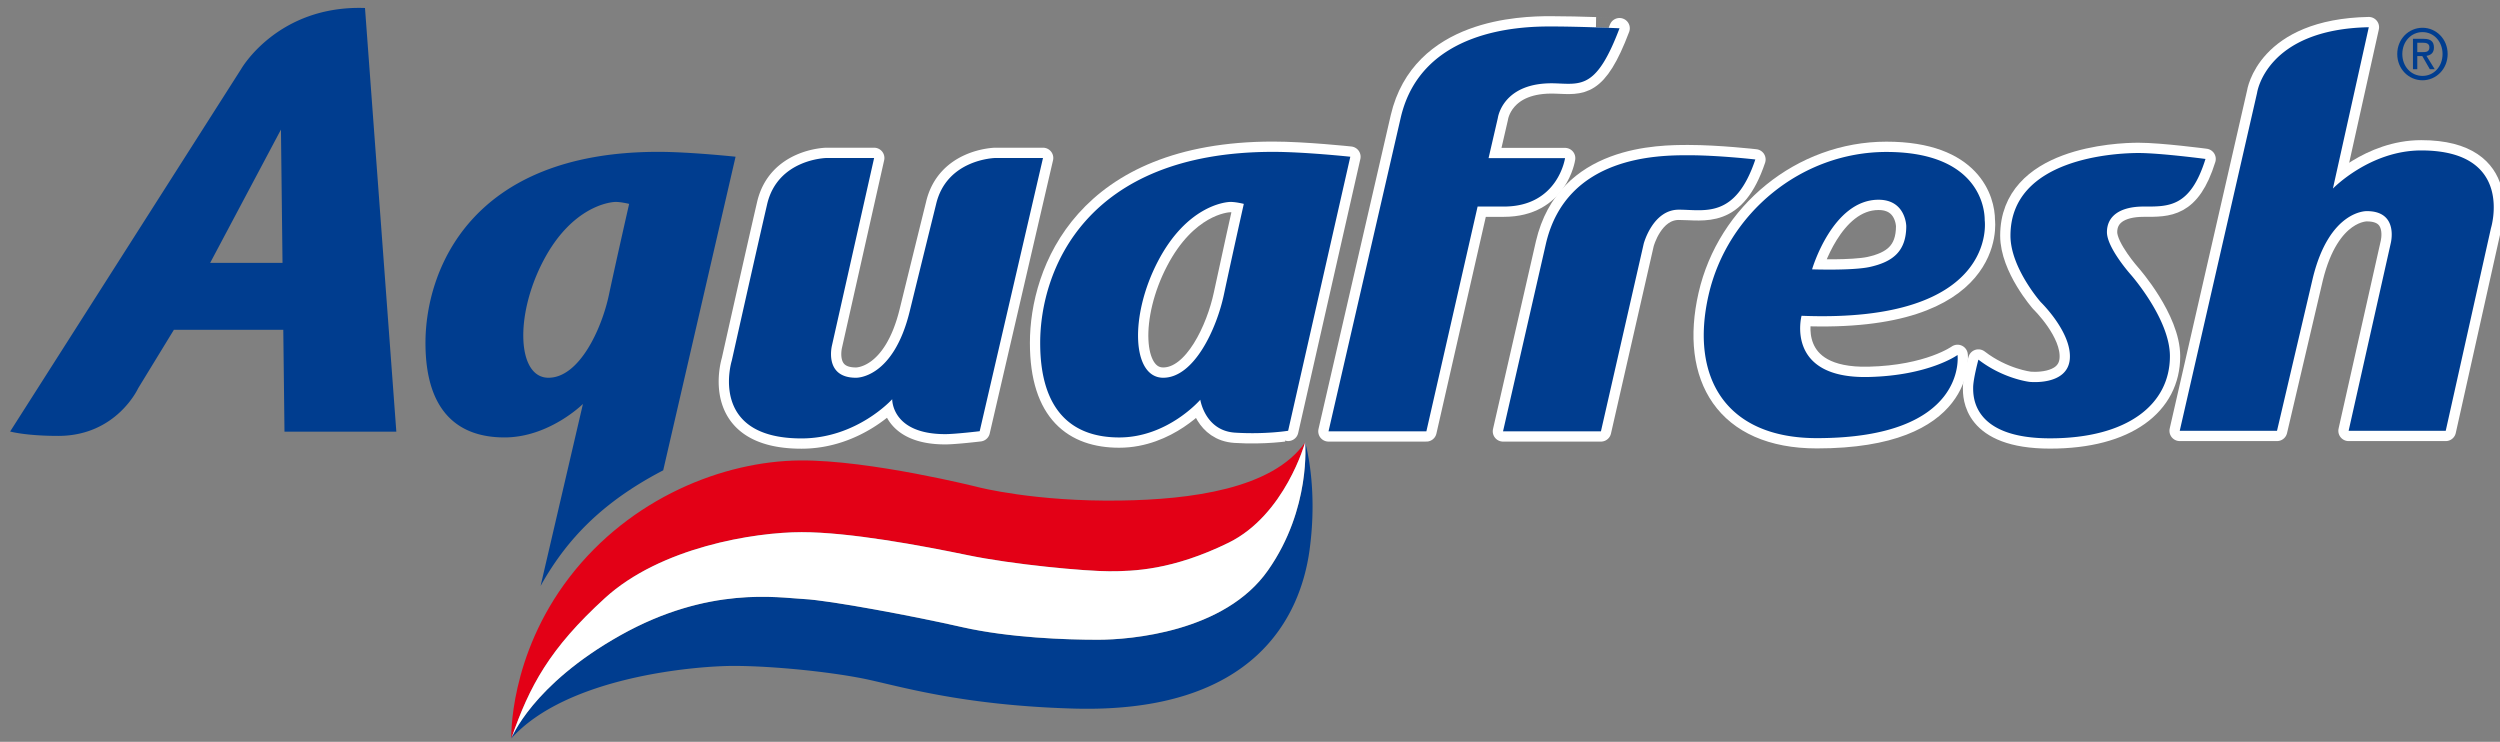 <svg xmlns="http://www.w3.org/2000/svg" width="285.333" height="84.667" viewBox="27.246 25.899 285.333 84.667"><rect x="27.246" y="25.899" width="285.333" height="84.667" fill="#808080" stroke="none"/><path fill="#FFF" d="M169.205 49.169s-.857-.223-1.515-.223c-.668 0-5.007.501-8.281 6.765-3.275 6.271-2.958 13.301.599 13.301 3.536 0 6.103-5.614 6.924-9.483s2.273-10.36 2.273-10.36zm-.991 26.11c-3.435-.215-3.975-3.756-3.975-3.756s-3.705 4.303-9.256 4.303c-5.137 0-9.017-2.8-9.017-10.789 0-8.181 5.078-21.806 26.575-21.806 3.604 0 8.821.556 8.821.556l-7.097 31.278c.001-.001-2.612.429-6.051.214z"/><path fill="none" stroke="#FFF" stroke-width="2.348" stroke-linejoin="round" d="M169.205 49.169s-.857-.223-1.515-.223c-.668 0-5.007.501-8.281 6.765-3.275 6.271-2.958 13.301.599 13.301 3.536 0 6.103-5.614 6.924-9.483s2.273-10.36 2.273-10.36h0zm-.991 26.11c-3.435-.215-3.975-3.756-3.975-3.756s-3.705 4.303-9.256 4.303c-5.137 0-9.017-2.8-9.017-10.789 0-8.181 5.078-21.806 26.575-21.806 3.604 0 8.821.556 8.821.556l-7.097 31.278c.001-.001-2.612.429-6.051.214h0z"/><path fill="#FFF" d="M134.081 49.224c1.201-5.184 6.76-5.293 6.76-5.293h5.446l-7.226 31.183s-2.778.333-3.936.333c-6.15 0-6.048-3.986-6.048-3.986s-4.021 4.476-10.355 4.476c-10.731 0-7.954-8.884-7.954-8.884s2.829-12.649 4.03-17.828c1.197-5.184 6.756-5.293 6.756-5.293h5.458l-4.805 21.367s-.969 3.713 2.727 3.713c0 0 4.265.168 6.153-7.633a5490.025 5490.025 0 0 1 2.994-12.155z"/><path fill="none" stroke="#FFF" stroke-width="2.348" stroke-linejoin="round" d="M134.081 49.224c1.201-5.184 6.76-5.293 6.76-5.293h5.446l-7.226 31.183s-2.778.333-3.936.333c-6.15 0-6.048-3.986-6.048-3.986s-4.021 4.476-10.355 4.476c-10.731 0-7.954-8.884-7.954-8.884s2.829-12.649 4.03-17.828c1.197-5.184 6.756-5.293 6.756-5.293h5.458l-4.805 21.367s-.969 3.713 2.727 3.713c0 0 4.265.168 6.153-7.633a5490.025 5490.025 0 0 1 2.994-12.155z"/><path fill="#FFF" d="M311.543 51.954s2.777-8.885-7.957-8.885c-5.869 0-10.078 4.351-10.078 4.351l4.096-18.414c-11.748.235-12.749 7.484-12.749 7.484l-8.829 38.577h11.102l4.088-17.44c1.909-7.797 6.17-7.632 6.17-7.632 3.705 0 2.715 3.704 2.715 3.704l-4.8 21.369h11.083l5.159-23.114z"/><path fill="none" stroke="#FFF" stroke-width="2.348" stroke-linejoin="round" d="M311.543 51.954s2.777-8.885-7.957-8.885c-5.869 0-10.078 4.351-10.078 4.351l4.096-18.414c-11.748.235-12.749 7.484-12.749 7.484l-8.829 38.577h11.102l4.088-17.44c1.909-7.797 6.17-7.632 6.17-7.632 3.705 0 2.715 3.704 2.715 3.704l-4.8 21.369h11.083l5.159-23.114z"/><path fill="#FFF" d="M244.814 51.693s-.054-2.998-3.165-2.998c-5.273 0-7.585 7.945-7.585 7.945s4.593.161 6.579-.27c2.575-.574 4.171-1.735 4.171-4.677zm-10.212 24.211c-10.424 0-14.485-6.979-12.35-16.329 2.141-9.365 10.61-16.333 20.296-16.333 9.75 0 11.22 5.527 11.22 7.809 0 0 1.617 11.784-20.905 10.888 0 0-1.93 7.21 7.655 6.986 6.905-.16 10.148-2.511 10.148-2.511s1.206 9.49-16.064 9.49z"/><path fill="none" stroke="#FFF" stroke-width="2.348" stroke-linejoin="round" d="M244.814 51.693s-.054-2.998-3.165-2.998c-5.273 0-7.585 7.945-7.585 7.945s4.593.161 6.579-.27c2.575-.574 4.171-1.735 4.171-4.677h0zm-10.212 24.211c-10.424 0-14.485-6.979-12.35-16.329 2.141-9.365 10.61-16.333 20.296-16.333 9.75 0 11.22 5.527 11.22 7.809 0 0 1.617 11.784-20.905 10.888 0 0-1.93 7.21 7.655 6.986 6.905-.16 10.148-2.511 10.148-2.511s1.206 9.49-16.064 9.49z"/><path fill="#FFF" d="M203.69 53.699l-4.898 21.427h11.174l4.886-21.427s1.029-3.869 3.998-3.869c2.946 0 6.455 1.088 8.739-5.731 0 0-4.221-.481-7.598-.481-3.379-.001-13.946-.001-16.301 10.081z"/><path fill="none" stroke="#FFF" stroke-width="2.348" stroke-linejoin="round" d="M203.69 53.699l-4.898 21.427h11.174l4.886-21.427s1.029-3.869 3.998-3.869c2.946 0 6.455 1.088 8.739-5.731 0 0-4.221-.481-7.598-.481-3.379-.001-13.946-.001-16.301 10.081z"/><path fill="#FFF" d="M204.209 28.919c-3.383 0-14.732.298-17.088 10.387l-8.247 35.819h11.169l5.846-25.652h3c6.186 0 6.979-5.523 6.979-5.523h-8.729l1.06-4.589s.529-4.174 6.609-3.947c2.969.113 4.693.551 7.279-6.288.001 0-4.501-.207-7.878-.207z"/><path fill="none" stroke="#FFF" stroke-width="2.348" stroke-linejoin="round" d="M204.209 28.919c-3.383 0-14.732.298-17.088 10.387l-8.247 35.819h11.169l5.846-25.652h3c6.186 0 6.979-5.523 6.979-5.523h-8.729l1.06-4.589s.529-4.174 6.609-3.947c2.969.113 4.693.551 7.279-6.288.001 0-4.501-.207-7.878-.207z"/><path fill="#FFF" d="M278.966 44.04s-5.136-.677-7.651-.677c-2.527 0-14.608.536-14.608 9.437 0 3.661 3.454 7.577 3.454 7.577s3.58 3.47 3.318 6.514c-.27 3.056-4.589 2.594-4.589 2.594s-2.985-.336-5.841-2.54c0 0-.6 2.203-.6 3.192 0 1.009-.062 5.79 8.775 5.79 8.818 0 13.682-3.854 13.682-9.377 0-4.245-4.465-9.303-4.465-9.303s-2.723-3.047-2.723-4.851c0-1.785 1.413-2.923 4.197-2.923 2.788.001 5.32.141 7.051-5.433z"/><path fill="none" stroke="#FFF" stroke-width="2.348" stroke-linejoin="round" d="M278.966 44.04s-5.136-.677-7.651-.677c-2.527 0-14.608.536-14.608 9.437 0 3.661 3.454 7.577 3.454 7.577s3.58 3.47 3.318 6.514c-.27 3.056-4.589 2.594-4.589 2.594s-2.985-.336-5.841-2.54c0 0-.6 2.203-.6 3.192 0 1.009-.062 5.79 8.775 5.79 8.818 0 13.682-3.854 13.682-9.377 0-4.245-4.465-9.303-4.465-9.303s-2.723-3.047-2.723-4.851c0-1.785 1.413-2.923 4.197-2.923 2.788.001 5.32.141 7.051-5.433z"/><path fill="#E30016" d="M85.602 110.182s-.31-9.377 6.658-18.43c6.975-9.049 17.558-13.223 26.286-13.301 7.985-.066 20.375 3.055 20.375 3.055s6.436 1.675 16.24 1.521c7.953-.117 17.331-1.311 21.044-6.643 0 0-2.285 8.278-8.725 11.451-6.424 3.153-10.888 3.263-13.626 3.263-2.719 0-11.005-.759-16.244-1.854-5.227-1.083-13.403-2.609-18.865-2.609-5.449 0-16.122 1.741-22.455 7.523-6.327 5.776-8.607 10.024-10.688 16.024z"/><path fill="#003D8F" d="M85.603 110.183s2.354-6.106 12.455-11.775c10.102-5.668 18.02-4.284 20.931-4.138 2.911.144 12.581 1.956 18.027 3.199 5.454 1.233 11.925 1.448 15.551 1.448 3.646 0 14.463-.865 19.4-7.922 4.949-7.046 4.238-14.608 4.238-14.608s1.514 5.016.496 12.355c-1.024 7.344-6.1 18.611-26.9 18.031-12.996-.372-20.053-2.621-24.048-3.43-4.006-.795-10.398-1.44-14.756-1.44-4.364-.002-19.06 1.222-25.394 8.28zM59.312 40.688l-8.079 15.21h8.257l-.178-15.21zm-30.91 34.461l26.364-41.367s4.155-7.307 14.138-6.971l3.577 48.358H59.715l-.137-11.627H47.091l-4.076 6.67s-2.469 5.438-9.12 5.438c-3.725 0-5.493-.501-5.493-.501zm140.803-25.98s-.857-.223-1.515-.223c-.668 0-5.007.501-8.281 6.765-3.275 6.271-2.958 13.301.599 13.301 3.536 0 6.103-5.614 6.924-9.483s2.273-10.36 2.273-10.36zm-.991 26.11c-3.435-.215-3.975-3.756-3.975-3.756s-3.705 4.303-9.256 4.303c-5.137 0-9.017-2.8-9.017-10.789 0-8.181 5.078-21.806 26.575-21.806 3.604 0 8.821.556 8.821.556l-7.097 31.278c.001-.001-2.612.429-6.051.214zm-34.133-26.055c1.201-5.184 6.76-5.293 6.76-5.293h5.446l-7.226 31.183s-2.778.333-3.936.333c-6.15 0-6.048-3.986-6.048-3.986s-4.021 4.476-10.355 4.476c-10.731 0-7.954-8.884-7.954-8.884s2.829-12.649 4.03-17.828c1.197-5.184 6.756-5.293 6.756-5.293h5.458l-4.805 21.367s-.969 3.713 2.727 3.713c0 0 4.265.168 6.153-7.633a5490.025 5490.025 0 0 1 2.994-12.155zm177.462 2.73s2.777-8.885-7.957-8.885c-5.869 0-10.078 4.351-10.078 4.351l4.096-18.414c-11.748.235-12.749 7.484-12.749 7.484l-8.829 38.577h11.102l4.088-17.44c1.909-7.797 6.17-7.632 6.17-7.632 3.705 0 2.715 3.704 2.715 3.704l-4.8 21.369h11.083l5.159-23.114zm-66.729-.261s-.054-2.998-3.165-2.998c-5.273 0-7.585 7.945-7.585 7.945s4.593.161 6.579-.27c2.575-.574 4.171-1.735 4.171-4.677zm-10.212 24.211c-10.424 0-14.485-6.979-12.35-16.329 2.141-9.365 10.61-16.333 20.296-16.333 9.75 0 11.22 5.527 11.22 7.809 0 0 1.617 11.784-20.905 10.888 0 0-1.93 7.21 7.655 6.986 6.905-.16 10.148-2.511 10.148-2.511s1.206 9.49-16.064 9.49zM203.69 53.699l-4.898 21.427h11.174l4.886-21.427s1.029-3.869 3.998-3.869c2.946 0 6.455 1.088 8.739-5.731 0 0-4.221-.481-7.598-.481-3.379-.001-13.946-.001-16.301 10.081zm.519-24.78c-3.383 0-14.732.298-17.088 10.387l-8.247 35.819h11.169l5.846-25.652h3c6.186 0 6.979-5.523 6.979-5.523h-8.729l1.06-4.589s.529-4.174 6.609-3.947c2.969.113 4.693.551 7.279-6.288.001 0-4.501-.207-7.878-.207zm74.757 15.121s-5.136-.677-7.651-.677c-2.527 0-14.608.536-14.608 9.437 0 3.661 3.454 7.577 3.454 7.577s3.58 3.47 3.318 6.514c-.27 3.056-4.589 2.594-4.589 2.594s-2.985-.336-5.841-2.54c0 0-.6 2.203-.6 3.192 0 1.009-.062 5.79 8.775 5.79 8.818 0 13.682-3.854 13.682-9.377 0-4.245-4.465-9.303-4.465-9.303s-2.723-3.047-2.723-4.851c0-1.785 1.413-2.923 4.197-2.923 2.788.001 5.32.141 7.051-5.433zM102.94 79.578c-4.178 2.179-8.125 4.979-11.321 9.119a32.2 32.2 0 0 0-2.676 4.084l4.835-20.777s-3.841 3.821-8.959 3.821c-5.129 0-9.013-2.8-9.013-10.789 0-8.181 5.067-21.806 26.572-21.806 3.58 0 8.821.556 8.821.556l-8.259 35.792zm-3.889-30.409s-.884-.223-1.532-.223c-.654 0-5.024.501-8.286 6.765-3.267 6.271-2.939 13.301.61 13.301 3.533 0 6.095-5.614 6.905-9.483.825-3.87 2.303-10.36 2.303-10.36z"/><path fill="#003D8F" d="M303.727 31.85c.422 0 .793-.031.793-.559 0-.429-.371-.514-.711-.514h-.67v1.072h.588zm-.588 1.944h-.494v-3.463h1.238c.781 0 1.156.306 1.156.991 0 .617-.367.879-.852.951l.939 1.521h-.559l-.861-1.5h-.568v1.5zm.596.769c1.287 0 2.287-1.06 2.287-2.5 0-1.426-1-2.5-2.287-2.5-1.291 0-2.305 1.074-2.305 2.5 0 1.44 1.014 2.5 2.305 2.5zm-2.883-2.5c0-1.732 1.326-2.995 2.883-2.995 1.539 0 2.869 1.263 2.869 2.995 0 1.731-1.33 2.999-2.869 2.999-1.557.001-2.883-1.268-2.883-2.999z"/><path fill="#FFF" d="M153.854 91.099c-2.72 0-11.005-.758-16.244-1.854-5.227-1.083-13.403-2.609-18.865-2.609-5.449 0-16.122 1.741-22.455 7.523-6.327 5.774-8.606 10.022-10.687 16.023 0 0 2.354-6.106 12.455-11.775 10.102-5.669 18.02-4.284 20.93-4.139 2.911.144 12.582 1.956 18.027 3.199 5.454 1.233 11.925 1.449 15.551 1.449 3.646 0 14.463-.865 19.4-7.923 4.949-7.046 4.238-14.608 4.238-14.608s-2.285 8.278-8.725 11.451c-6.424 3.154-10.888 3.263-13.625 3.263z"/></svg>